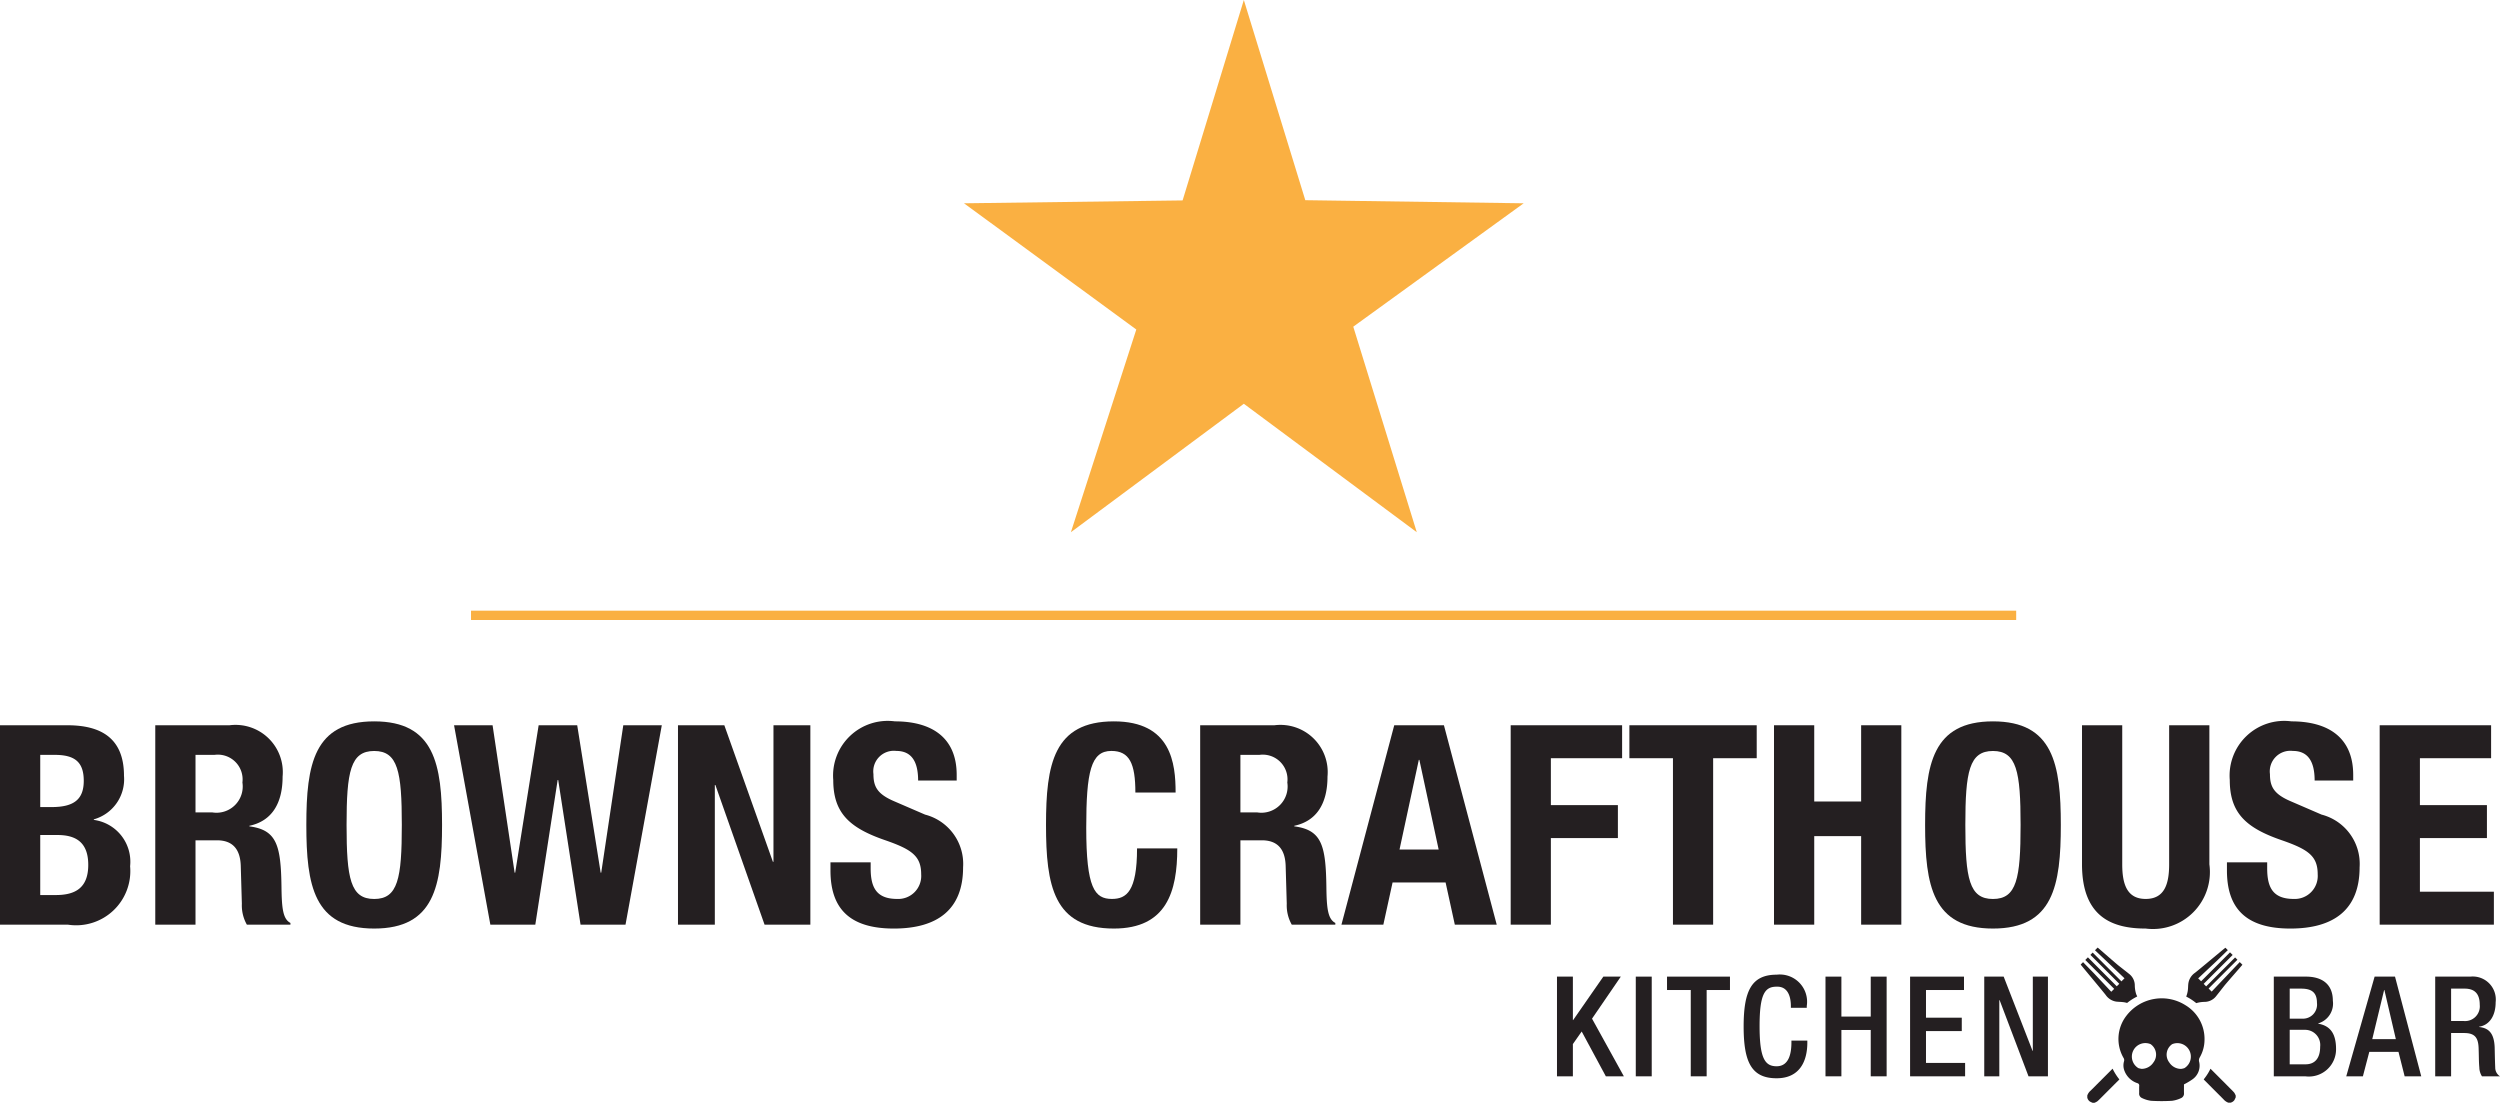 <?xml version="1.0" encoding="UTF-8"?> <svg xmlns="http://www.w3.org/2000/svg" viewBox="0 0 53.936 23.792"><defs><style> .cls-1 { fill: #fab042; } .cls-2 { fill: #241f21; } </style></defs><g id="Layer_2" data-name="Layer 2"><g id="Layer_1-2" data-name="Layer 1"><g><polygon class="cls-1" points="26.835 0 28.161 4.319 32.872 4.386 29.196 7.048 30.566 11.482 26.835 8.711 23.104 11.482 24.515 7.109 20.798 4.386 25.514 4.324 26.835 0"></polygon><g><path class="cls-2" d="M.868,19.31h.337c.416,0,.699-.151.699-.651s-.283-.644-.663-.644H.868Zm0-1.898h.247c.475,0,.692-.162.692-.566,0-.41-.198-.56-.626-.56H.868ZM0,15.647H1.452c.711,0,1.223.265,1.223,1.09a.898.898,0,0,1-.651.94v.012a.91.91,0,0,1,.783,1,1.169,1.169,0,0,1-1.343,1.26H0Z"></path><path class="cls-2" d="M4.218,17.527h.361a.566.566,0,0,0,.651-.645.534.534,0,0,0-.603-.596h-.409Zm-.868-1.88h1.603a1.02,1.02,0,0,1,1.144,1.109c0,.572-.229.957-.717,1.06v.012c.591.078.681.404.693,1.313.006.452.03.687.193.771v.037h-.94a.844.844,0,0,1-.108-.452l-.024-.826c-.013-.337-.163-.542-.513-.542h-.463v1.82h-.868Z"></path><path class="cls-2" d="M8.073,19.395c.512,0,.596-.44.596-1.597,0-1.151-.084-1.596-.596-1.596s-.596.445-.596,1.596c0,1.157.084,1.597.596,1.597m0-3.832c1.301,0,1.464.928,1.464,2.235s-.163,2.235-1.464,2.235-1.464-.928-1.464-2.235.163-2.235,1.464-2.235"></path></g><polygon class="cls-2" points="9.796 15.647 10.627 15.647 11.103 18.828 11.115 18.828 11.621 15.647 12.453 15.647 12.959 18.828 12.971 18.828 13.447 15.647 14.278 15.647 13.495 19.949 12.525 19.949 12.043 16.828 12.031 16.828 11.549 19.949 10.579 19.949 9.796 15.647"></polygon><polygon class="cls-2" points="15.627 15.647 16.675 18.593 16.687 18.593 16.687 15.647 17.483 15.647 17.483 19.949 16.495 19.949 15.434 16.936 15.422 16.936 15.422 19.949 14.627 19.949 14.627 15.647 15.627 15.647"></polygon><g><path class="cls-2" d="M18.784,18.605v.126c0,.404.115.663.572.663a.496.496,0,0,0,.518-.53c0-.392-.198-.536-.771-.735-.771-.265-1.126-.584-1.126-1.301a1.179,1.179,0,0,1,1.331-1.265c.771,0,1.332.331,1.332,1.156v.121h-.832c0-.404-.138-.639-.47-.639a.444.444,0,0,0-.494.5c0,.265.079.428.446.585l.669.289a1.098,1.098,0,0,1,.819,1.138c0,.91-.554,1.32-1.494,1.32-.982,0-1.367-.458-1.367-1.253v-.175Z"></path><path class="cls-2" d="M24.495,17.099c0-.627-.127-.898-.518-.898-.44,0-.542.44-.542,1.657,0,1.301.18,1.536.554,1.536.313,0,.542-.162.542-1.09h.868c0,.928-.229,1.729-1.368,1.729-1.301,0-1.464-.928-1.464-2.235s.163-2.235,1.464-2.235c1.241,0,1.332.909,1.332,1.536Z"></path><path class="cls-2" d="M26.761,17.527h.361a.566.566,0,0,0,.651-.645.534.534,0,0,0-.603-.596h-.409Zm-.868-1.88h1.603a1.02,1.02,0,0,1,1.144,1.109c0,.572-.229.957-.717,1.06v.012c.591.078.681.404.693,1.313.006.452.03.687.193.771v.037h-.94a.844.844,0,0,1-.108-.452l-.024-.826c-.013-.337-.163-.542-.513-.542h-.463v1.82h-.868Z"></path></g><path class="cls-2" d="M30.194,18.328h.844l-.416-1.934h-.012Zm-.114-2.681h1.072l1.139,4.302h-.904l-.199-.91h-1.144l-.199.91h-.904Z"></path><polygon class="cls-2" points="32.592 15.647 34.996 15.647 34.996 16.358 33.459 16.358 33.459 17.37 34.905 17.37 34.905 18.081 33.459 18.081 33.459 19.949 32.592 19.949 32.592 15.647"></polygon><polygon class="cls-2" points="37.9 15.647 37.9 16.358 36.96 16.358 36.96 19.949 36.093 19.949 36.093 16.358 35.153 16.358 35.153 15.647 37.9 15.647"></polygon><polygon class="cls-2" points="38.273 15.647 39.141 15.647 39.141 17.292 40.153 17.292 40.153 15.647 41.02 15.647 41.02 19.949 40.153 19.949 40.153 18.039 39.141 18.039 39.141 19.949 38.273 19.949 38.273 15.647"></polygon><g><path class="cls-2" d="M42.997,19.395c.512,0,.596-.44.596-1.597,0-1.151-.084-1.596-.596-1.596-.512,0-.596.445-.596,1.596,0,1.157.084,1.597.596,1.597m0-3.832c1.301,0,1.464.928,1.464,2.235s-.163,2.235-1.464,2.235c-1.301,0-1.464-.928-1.464-2.235s.163-2.235,1.464-2.235"></path><path class="cls-2" d="M45.786,15.647v3c0,.428.102.747.506.747s.506-.319.506-.747v-3h.868v3a1.229,1.229,0,0,1-1.374,1.386c-.705,0-1.374-.235-1.374-1.386v-3Z"></path><path class="cls-2" d="M48.913,18.605v.126c0,.404.114.663.572.663a.496.496,0,0,0,.518-.53c0-.392-.198-.536-.771-.735-.771-.265-1.126-.584-1.126-1.301a1.179,1.179,0,0,1,1.331-1.265c.771,0,1.332.331,1.332,1.156v.121h-.832c0-.404-.138-.639-.47-.639a.444.444,0,0,0-.494.5c0,.265.079.428.446.585l.669.289a1.098,1.098,0,0,1,.819,1.138c0,.91-.554,1.32-1.494,1.32-.982,0-1.368-.458-1.368-1.253v-.175Z"></path></g><polygon class="cls-2" points="53.744 15.647 53.744 16.358 52.208 16.358 52.208 17.37 53.654 17.37 53.654 18.081 52.208 18.081 52.208 19.238 53.804 19.238 53.804 19.949 51.34 19.949 51.34 15.647 53.744 15.647"></polygon><polygon class="cls-2" points="33.591 21.07 33.934 21.07 33.934 22.007 33.94 22.007 34.591 21.07 34.968 21.07 34.347 21.977 35.034 23.221 34.645 23.221 34.124 22.254 33.934 22.525 33.934 23.221 33.591 23.221 33.591 21.07"></polygon><rect class="cls-2" x="35.291" y="21.07" width="0.344" height="2.151"></rect><polygon class="cls-2" points="36.477 21.359 35.965 21.359 35.965 21.07 37.323 21.07 37.323 21.359 36.82 21.359 36.82 23.221 36.477 23.221 36.477 21.359"></polygon><path class="cls-2" d="M38.992,22.45v.045c0,.389-.157.768-.663.768-.542,0-.711-.349-.711-1.117s.169-1.118.714-1.118a.588.588,0,0,1,.648.675v.039h-.343v-.036c0-.199-.061-.428-.308-.419-.253,0-.367.157-.367.85s.114.867.367.867c.286,0,.32-.319.32-.518v-.036Z"></path><polygon class="cls-2" points="39.384 21.07 39.727 21.07 39.727 21.932 40.36 21.932 40.36 21.07 40.703 21.07 40.703 23.221 40.36 23.221 40.36 22.221 39.727 22.221 39.727 23.221 39.384 23.221 39.384 21.07"></polygon><polygon class="cls-2" points="41.209 21.07 42.372 21.07 42.372 21.359 41.552 21.359 41.552 21.956 42.324 21.956 42.324 22.245 41.552 22.245 41.552 22.932 42.396 22.932 42.396 23.221 41.209 23.221 41.209 21.07"></polygon><polygon class="cls-2" points="42.809 21.07 43.228 21.07 43.851 22.672 43.857 22.672 43.857 21.07 44.183 21.07 44.183 23.221 43.764 23.221 43.14 21.576 43.134 21.576 43.134 23.221 42.809 23.221 42.809 21.07"></polygon><path class="cls-2" d="M49.74,22.962c.205,0,.316-.133.316-.38a.327.327,0,0,0-.337-.364h-.32v.744Zm-.07-.985a.304.304,0,0,0,.317-.341c0-.256-.154-.307-.347-.307h-.241v.648Zm-.614-.907h.696c.319,0,.578.142.578.521a.446.446,0,0,1-.316.488v.006c.235.042.385.184.385.548a.587.587,0,0,1-.662.588h-.681Z"></path><path class="cls-2" d="M51.689,22.419l-.247-1.06h-.006l-.256,1.06Zm-.458-1.349h.44l.566,2.151h-.358l-.133-.527h-.63l-.138.527h-.359Z"></path><path class="cls-2" d="M53.155,22.028a.318.318,0,0,0,.344-.35c0-.228-.1-.349-.325-.349h-.293v.699Zm-.617-.958h.759a.497.497,0,0,1,.545.554c0,.277-.123.491-.358.527v.006c.214.022.325.139.337.44.003.139.006.307.012.437a.222.222,0,0,0,.103.187h-.389a.365.365,0,0,1-.057-.19c-.012-.13-.009-.25-.015-.407-.006-.235-.079-.337-.313-.337h-.281v.934h-.343Z"></path><rect class="cls-1" x="10.162" y="13.175" width="33.336" height="0.201"></rect><g><path class="cls-2" d="M47.126,23.045a.392.392,0,0,1-.071.016.302.302,0,0,1-.254-.139.275.275,0,0,1,.061-.394.291.291,0,0,1,.264.517m-.667-.124a.303.303,0,0,1-.255.139.535.535,0,0,1-.07-.016.291.291,0,0,1,.264-.517.275.275,0,0,1,.061.394m1.102-.479a.849.849,0,0,0-.414-.757.959.959,0,0,0-1.274.233.816.816,0,0,0-.056.911.087.087,0,0,1,.009.063.32.32,0,0,0,.011.218.446.446,0,0,0,.274.258.052.052,0,0,1,.041.061c-.003.051,0,.102-.001.154a.102.102,0,0,0,.058.105.634.634,0,0,0,.2.061,3.775,3.775,0,0,0,.452,0,.66.66,0,0,0,.2-.061.105.105,0,0,0,.057-.106c-.001-.066,0-.131,0-.187a1.483,1.483,0,0,0,.179-.106.36.36,0,0,0,.149-.378.122.122,0,0,1,.013-.099.765.765,0,0,0,.102-.37"></path><path class="cls-2" d="M45.43,21.467a.336.336,0,0,0,.226.142c.048.006.097.005.145.011a.495.495,0,0,1,.09.018,1.142,1.142,0,0,1,.2-.13l.018-.01-.021-.047a.639.639,0,0,1-.031-.194.315.315,0,0,0-.119-.243c-.075-.06-.151-.119-.227-.179-.071-.056-.419-.363-.455-.392l-.058.058c.195.184.444.422.637.605-.022.022-.044.044-.066.067-.188-.189-.43-.431-.621-.622l-.049.05.281.281c.088.089.177.177.265.265.05.051.019.02.07.071l.007.008-.054.053c-.188-.188-.431-.432-.623-.625l-.056.057c.062.062.261.26.323.323.123.123.165.164.288.288l.012.013c-.022.022-.04.04-.063.062-.031-.032.017.019-.014-.015-.115-.123-.23-.245-.345-.368-.038-.04-.212-.216-.249-.256l-.052.052.005.006c.059.076.462.555.536.651"></path><path class="cls-2" d="M47.383,21.642a.658.658,0,0,1,.182-.027.318.318,0,0,0,.243-.119c.06-.075.119-.151.179-.227.056-.071.363-.419.392-.455l-.058-.058c-.184.195-.422.443-.605.637-.023-.022-.044-.044-.067-.066.188-.188.431-.43.622-.621l-.05-.05c-.049.049-.233.234-.282.282-.088.088-.176.176-.264.265-.051.05-.02.019-.071.07l-.008.007c-.018-.018-.035-.036-.053-.054.188-.188.432-.431.625-.623l-.057-.057c-.062.063-.26.262-.323.324l-.288.288-.013.012c-.022-.022-.04-.041-.063-.063.033-.031-.018.017.016-.014q.183-.172.368-.346c.04-.037.216-.211.256-.248l-.052-.052-.006.004c-.076.06-.555.463-.651.537a.337.337,0,0,0-.142.226c-.007.048-.005.097-.011.145a.54.54,0,0,1-.036.141l.028.015a1.16,1.16,0,0,1,.189.127"></path><path class="cls-2" d="M45.707,23.266a1.192,1.192,0,0,1-.129-.21l-.472.472a.244.244,0,0,0-.074.107v.046a.144.144,0,0,0,.052.081.401.401,0,0,0,.063.03h.039a.264.264,0,0,0,.063-.032c.038-.032.072-.068.107-.103.068-.068.203-.204.368-.368l-.017-.023"></path><path class="cls-2" d="M48.201,23.572c-.032-.037-.068-.071-.103-.106-.073-.074-.225-.226-.408-.409a1.11,1.11,0,0,1-.123.2c-.01.013-.018.024-.023.032.184.185.34.341.425.426a.251.251,0,0,0,.107.075h.046a.151.151,0,0,0,.082-.053.617.617,0,0,0,.03-.063v-.038a.325.325,0,0,0-.033-.064"></path></g></g></g></g></svg> 